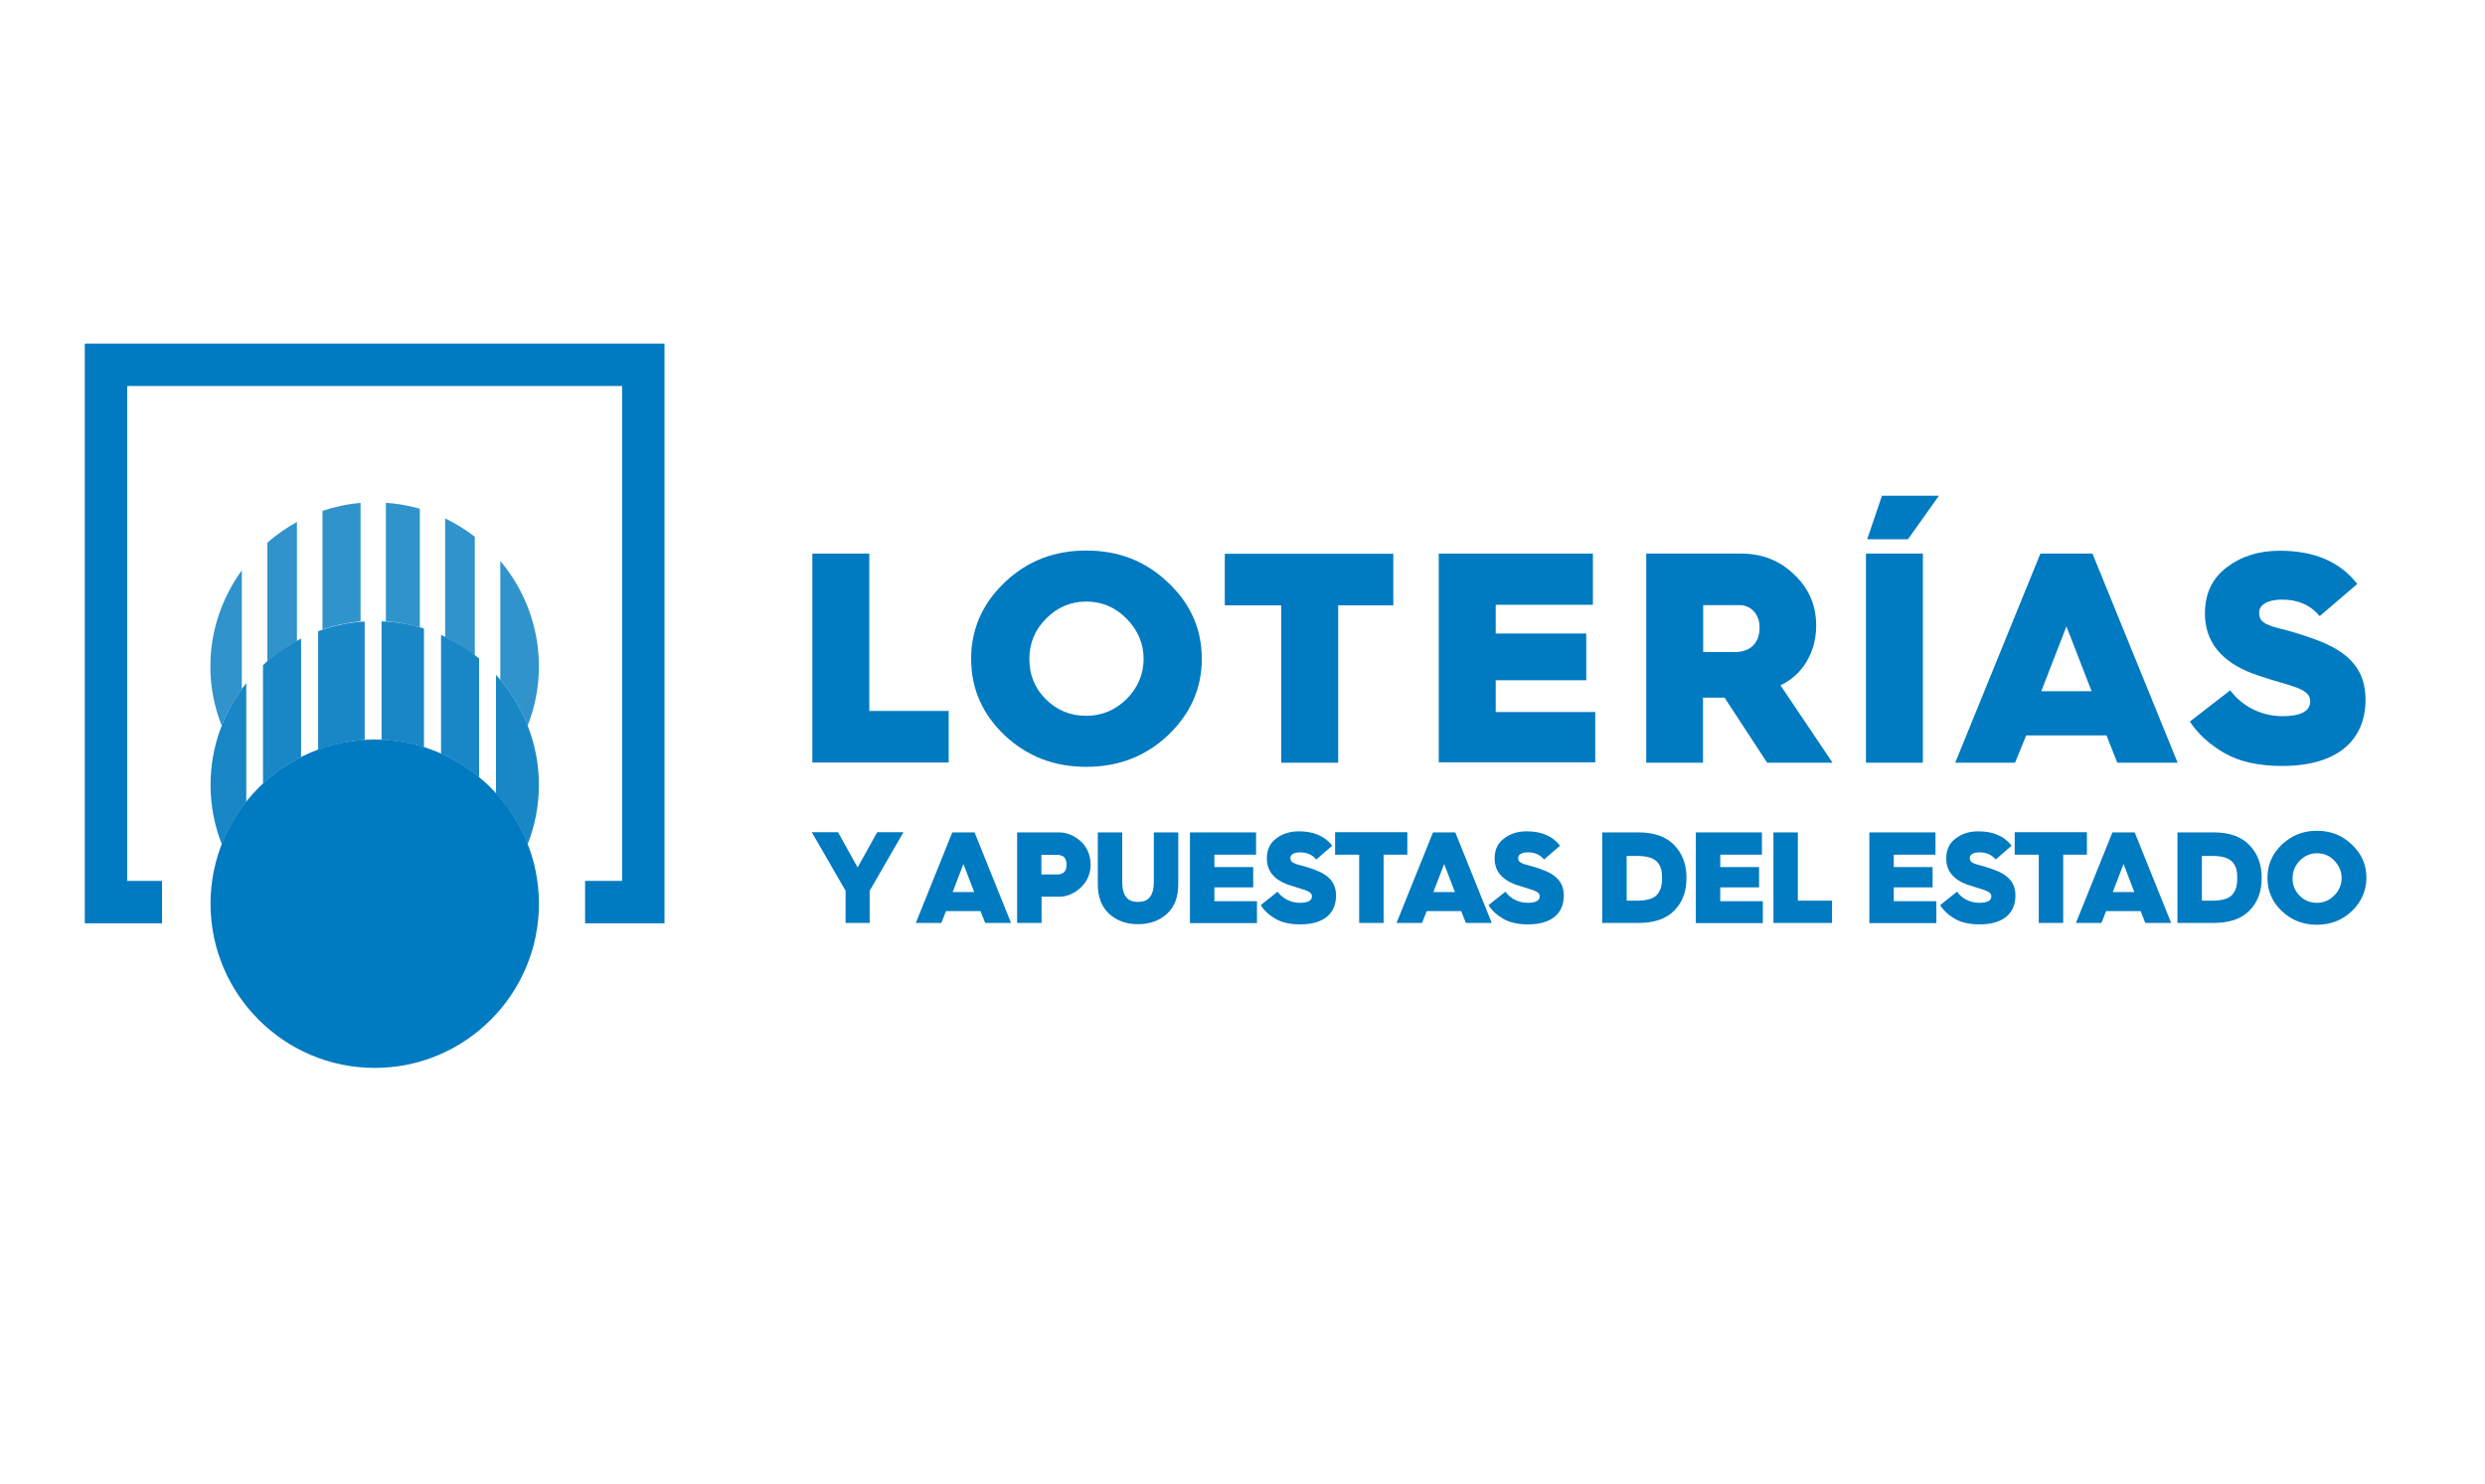 <?xml version="1.0" encoding="utf-8"?>
<!-- Generator: Adobe Illustrator 15.1.0, SVG Export Plug-In . SVG Version: 6.00 Build 0)  -->
<!DOCTYPE svg PUBLIC "-//W3C//DTD SVG 1.1//EN" "http://www.w3.org/Graphics/SVG/1.1/DTD/svg11.dtd">
<svg version="1.1" id="CORPORATIVO" xmlns="http://www.w3.org/2000/svg" xmlns:xlink="http://www.w3.org/1999/xlink" x="0px"
	 y="0px" width="670px" height="400px" viewBox="0 0 670 400" enable-background="new 0 0 670 400"
	 xml:space="preserve">
<g id="NEGRO" display="none">
	<g display="inline">
		<g>
			<path fill="#777776" d="M-129.031,77.338c-6.2-1.792-12.69-2.905-19.374-3.342v67.712
				c6.684,0.437,13.125,1.647,19.374,3.439V77.338z"/>
			<path fill="#777776" d="M-162.935,74.045c-7.556,0.63-14.821,2.228-21.795,4.553v67.761
				c6.926-2.374,14.24-3.924,21.795-4.553V74.045z"/>
			<path fill="#777776" d="M-199.261,84.846c-6.103,3.294-11.77,7.313-16.952,11.818v67.809
				c5.183-4.504,10.85-8.476,16.952-11.77V84.846z"/>
			<path fill="#777776" d="M-230.695,112.502c-11.237,15.451-17.921,34.438-17.921,54.974
				c0,11.964,2.325,23.346,6.442,33.904c2.906-7.507,6.829-14.53,11.527-20.972
				v-67.906H-230.695z"/>
			<path fill="#777776" d="M-97.548,93.274c-5.231-4.068-10.898-7.556-16.952-10.413v67.712
				c6.054,2.905,11.721,6.441,16.952,10.51V93.274z"/>
			<path fill="#777776" d="M-83.066,107.126v67.954c6.539,7.798,11.915,16.661,15.645,26.3
				c4.117-10.51,6.442-21.94,6.442-33.904
				C-60.979,144.518-69.311,123.448-83.066,107.126z"/>
		</g>
		<g>
			<path fill="#3F3F3D" d="M-196.839,151.444c-7.992,4.021-15.306,9.154-21.796,15.16v67.761
				c6.49-6.055,13.804-11.188,21.796-15.209V151.444z"/>
			<path fill="#3F3F3D" d="M-126.609,145.778c-7.701-2.422-15.838-3.778-24.217-4.117v67.712
				c8.379,0.339,16.516,1.743,24.217,4.214V145.778z"/>
			<path fill="#3F3F3D" d="M-160.513,141.708c-9.3,0.581-18.26,2.471-26.639,5.57v67.761
				c8.379-3.101,17.339-5.037,26.639-5.619V141.708z"/>
			<path fill="#3F3F3D" d="M-85.488,172.271v67.761c7.701,8.476,13.853,18.309,18.066,29.158
				c4.117-10.511,6.442-21.941,6.442-33.905
				C-60.979,211.019-70.279,188.933-85.488,172.271z"/>
			<path fill="#3F3F3D" d="M-95.126,162.874c-6.587-5.425-13.901-9.929-21.796-13.416v67.809
				c7.895,3.487,15.208,8.04,21.796,13.465V162.874z"/>
			<path fill="#3F3F3D" d="M-228.273,177.066c-12.69,16.032-20.343,36.229-20.343,58.171
				c0,11.963,2.325,23.346,6.442,33.904c3.438-8.815,8.137-17.001,13.901-24.266
				V177.066z"/>
		</g>
		<path fill="#1D1D1B" d="M-154.798,209.178c-51.729,0-93.818,42.091-93.818,93.867
			c0,51.729,42.09,93.818,93.818,93.818s93.867-42.09,93.867-93.818
			C-60.979,251.317-103.069,209.178-154.798,209.178z"/>
		<polygon fill="#1D1D1B" points="10.752,314.137 -34.631,314.137 -34.631,289.919 
			-13.417,289.919 -13.417,7.205 -296.18,7.205 -296.18,289.919 -276.321,289.919 
			-276.321,314.137 -320.397,314.137 -320.397,-17.012 10.752,-17.012 		"/>
	</g>
	<g display="inline">
		<g>
			<path fill="#1D1D1B" d="M113.628,314.185v-18.308L94.351,262.505h14.966l11.237,20.101
				l11.237-20.101h14.966l-19.277,33.372v18.308H113.628z"/>
			<g>
				<path fill="#1D1D1B" d="M153.732,314.185l20.827-51.68h12.738L208.125,314.185h-14.725
					l-2.615-6.732h-19.616l-2.712,6.732H153.732L153.732,314.185z M174.753,296.506
					h12.303l-6.151-16.031L174.753,296.506z"/>
				<path fill="#1D1D1B" d="M211.563,314.185v-51.728h23.976c3.875,0,8.137,1.55,11.721,4.504
					c3.584,2.906,6.248,7.943,6.248,13.853c0,5.279-1.889,9.639-5.619,13.126
					s-7.846,5.182-12.302,5.182h-10.026v14.967h-13.998V314.185z M225.513,286.432
					h9.445c0.678,0,1.308-0.146,2.567-0.727c1.404-0.581,2.276-2.373,2.276-4.844
					c0-2.615-0.872-4.358-2.276-4.988c-1.405-0.581-1.986-0.678-2.616-0.678
					h-9.396V286.432z"/>
				<path fill="#1D1D1B" d="M257.577,262.457h13.949v27.946c0,8.524,3.245,11.721,9.009,11.721
					c5.812,0,9.009-3.196,9.009-11.721v-27.946h13.949v29.448
					c0,7.507-2.18,13.223-6.539,17.146c-4.311,3.923-9.833,5.86-16.419,5.86
					c-6.587,0-12.109-1.938-16.419-5.86c-4.311-3.923-6.539-9.639-6.539-17.146
					V262.457L257.577,262.457z"/>
				<path fill="#1D1D1B" d="M310.08,314.185v-51.728h37.683v12.689h-23.733v7.12h22.135
					v11.576h-22.135v7.846H348.344v12.448h-38.264V314.185z"/>
				<path fill="#1D1D1B" d="M360.113,296.313c2.713,3.777,7.41,6.394,12.738,6.394
					c4.553,0,6.83-1.26,6.83-3.729c0-1.404-0.872-2.373-2.857-3.197
					c-0.969-0.387-1.986-0.727-3.004-1.017c-1.985-0.581-5.666-1.695-8.04-2.615
					c-7.847-2.955-11.817-7.943-11.817-14.918c0-4.893,1.743-8.67,5.327-11.431
					s7.896-4.068,12.98-4.068c8.428,0,14.724,2.761,18.89,8.233l-9.154,7.943
					c-2.276-2.761-5.328-4.068-9.251-4.068c-3.584,0-5.569,1.356-5.569,3.196
					c0,1.502,0.532,2.276,2.033,2.955c0.824,0.388,1.695,0.678,2.567,0.871
					c1.743,0.388,5.764,1.551,9.009,2.762c8.815,3.196,12.399,7.846,12.399,14.917
					c0,10.026-6.829,16.371-20.392,16.371c-5.715,0-10.413-1.017-14.143-3.196
					c-3.681-2.131-6.441-4.747-8.428-7.798L360.113,296.313z"/>
				<path fill="#1D1D1B" d="M406.708,314.185v-38.941h-13.756V262.505h41.17v12.738h-13.465
					v38.941H406.708z"/>
				<path fill="#1D1D1B" d="M427.922,314.185l20.827-51.68h12.738l20.827,51.68h-14.724
					l-2.616-6.732H445.359l-2.713,6.732H427.922L427.922,314.185z M448.943,296.506
					h12.302l-6.15-16.031L448.943,296.506z"/>
				<path fill="#1D1D1B" d="M490.112,296.313c2.713,3.777,7.411,6.394,12.739,6.394
					c4.553,0,6.829-1.26,6.829-3.729c0-1.404-0.872-2.373-2.857-3.197
					c-0.969-0.387-1.986-0.727-3.003-1.017c-1.986-0.581-5.667-1.695-8.041-2.615
					c-7.846-2.955-11.817-7.943-11.817-14.918c0-4.893,1.743-8.67,5.327-11.431
					s7.896-4.068,12.98-4.068c8.428,0,14.725,2.761,18.89,8.233l-9.154,7.943
					c-2.276-2.761-5.327-4.068-9.251-4.068c-3.584,0-5.569,1.356-5.569,3.196
					c0,1.502,0.532,2.276,2.034,2.955c0.823,0.388,1.695,0.678,2.566,0.871
					c1.744,0.388,5.764,1.551,9.01,2.762c8.814,3.196,12.398,7.846,12.398,14.917
					c0,10.026-6.829,16.371-20.391,16.371c-5.716,0-10.414-1.017-14.143-3.196
					c-3.682-2.131-6.442-4.747-8.428-7.798L490.112,296.313z"/>
			</g>
			<g>
				<path fill="#1D1D1B" d="M545.28,314.185v-51.728h20.729
					c8.864,0,15.597,2.373,20.295,7.217c4.746,4.843,7.12,11.043,7.12,18.744
					c0,7.846-2.325,14.094-7.023,18.744c-4.602,4.649-11.431,6.975-20.294,6.975
					h-20.827V314.185z M559.181,301.399h6.006c5.861,0,9.881-1.356,11.722-3.924
					c1.985-2.615,2.47-5.183,2.47-9.057c0-3.778-0.532-6.394-2.47-8.815
					c-1.986-2.471-5.86-3.778-11.818-3.778h-5.957v25.574H559.181z"/>
				<path fill="#1D1D1B" d="M598.655,314.185v-51.728h37.683v12.689h-23.733v7.12h22.135
					v11.576h-22.135v7.846h24.314v12.448h-38.264V314.185z"/>
				<path fill="#1D1D1B" d="M642.925,314.185v-51.728h13.901v38.941h19.422v12.738h-33.323
					V314.185z"/>
			</g>
			<g>
				<path fill="#1D1D1B" d="M697.705,314.185v-51.728h37.682v12.689h-23.732v7.12h22.135
					v11.576h-22.135v7.846H735.969v12.448h-38.264V314.185z"/>
				<path fill="#1D1D1B" d="M747.738,296.313c2.712,3.777,7.41,6.394,12.738,6.394
					c4.553,0,6.829-1.26,6.829-3.729c0-1.404-0.872-2.373-2.857-3.197
					c-0.969-0.387-1.986-0.727-3.003-1.017c-1.986-0.581-5.667-1.695-8.04-2.615
					c-7.847-2.955-11.818-7.943-11.818-14.918c0-4.893,1.743-8.67,5.328-11.431
					c3.584-2.761,7.895-4.068,12.98-4.068c8.428,0,14.724,2.761,18.89,8.233
					l-9.154,7.943c-2.276-2.761-5.328-4.068-9.251-4.068
					c-3.585,0-5.57,1.356-5.57,3.196c0,1.502,0.533,2.276,2.034,2.955
					c0.823,0.388,1.695,0.678,2.567,0.871c1.743,0.388,5.764,1.551,9.009,2.762
					c8.815,3.196,12.399,7.846,12.399,14.917c0,10.026-6.829,16.371-20.392,16.371
					c-5.715,0-10.413-1.017-14.143-3.196c-3.682-2.131-6.442-4.747-8.428-7.798
					L747.738,296.313z"/>
				<path fill="#1D1D1B" d="M794.284,314.185v-38.941h-13.756V262.505h41.17v12.738h-13.465
					v38.941H794.284z"/>
				<path fill="#1D1D1B" d="M815.498,314.185l20.827-51.68h12.738l20.827,51.68h-14.724
					l-2.616-6.732h-19.615l-2.713,6.732H815.498L815.498,314.185z M836.567,296.506
					h12.303l-6.151-16.031L836.567,296.506z"/>
				<path fill="#1D1D1B" d="M873.378,314.185v-51.728h20.73
					c8.863,0,15.596,2.373,20.294,7.217c4.747,4.843,7.12,11.043,7.12,18.744
					c0,7.846-2.325,14.094-7.023,18.744c-4.601,4.649-11.431,6.975-20.294,6.975
					h-20.827V314.185z M887.327,301.399h6.006c5.861,0,9.881-1.356,11.722-3.924
					c1.985-2.615,2.47-5.183,2.47-9.057c0-3.778-0.532-6.394-2.47-8.815
					c-1.986-2.471-5.86-3.778-11.818-3.778h-5.957v25.574H887.327z"/>
				<path fill="#1D1D1B" d="M972.863,307.405c-5.473,5.182-12.108,7.798-19.955,7.798
					s-14.434-2.616-19.955-7.798c-5.473-5.28-8.186-11.576-8.186-18.89
					c0-7.362,2.713-13.659,8.186-18.938s12.108-7.846,19.955-7.846
					s14.434,2.615,19.955,7.846c5.474,5.183,8.282,11.479,8.282,18.938
					C981.146,295.828,978.385,302.173,972.863,307.405z M943.027,298.54
					c2.713,2.761,6.006,4.068,9.881,4.068c3.826,0,7.12-1.404,9.832-4.165
					c2.761-2.809,4.166-6.151,4.166-9.929c0-3.778-1.405-7.12-4.166-9.93
					c-2.712-2.809-6.006-4.214-9.832-4.214s-7.12,1.405-9.832,4.214
					c-2.713,2.761-4.117,6.104-4.117,9.93
					C939.008,292.438,940.315,295.78,943.027,298.54z"/>
			</g>
		</g>
		<g>
			<path fill="#1D1D1B" d="M94.69,222.692V103.445h32.5v89.799h45.335v29.399H94.69
				V222.692z"/>
			<path fill="#1D1D1B" d="M297.536,207.144c-12.835,11.964-28.238,17.97-46.546,17.97
				c-18.309,0-33.711-6.006-46.546-17.97c-12.835-12.157-19.18-26.688-19.18-43.64
				s6.345-31.482,19.18-43.64c12.835-12.157,28.237-18.114,46.546-18.114
				c18.308,0,33.71,6.006,46.546,18.114c12.835,11.963,19.326,26.494,19.326,43.64
				C316.861,180.456,310.371,194.987,297.536,207.144z M227.886,186.608
				c6.345,6.345,14.046,9.396,23.104,9.396c8.912,0,16.613-3.245,22.91-9.59
				c6.49-6.49,9.735-14.191,9.735-22.91c0-8.718-3.245-16.419-9.735-22.909
				c-6.345-6.49-14.046-9.735-22.91-9.735c-8.912,0-16.613,3.245-22.91,9.735
				c-6.345,6.345-9.59,14.046-9.59,22.909
				C218.49,172.562,221.541,180.263,227.886,186.608z"/>
			<path fill="#1D1D1B" d="M362.148,222.692v-89.798h-32.162v-29.449h96.143v29.4h-31.482
				v89.798h-32.499V222.692z"/>
			<path fill="#1D1D1B" d="M451.994,222.692V103.445h87.91v29.255h-55.41v16.42h51.681v26.688
				h-51.681v18.114h56.814v28.722h-89.314V222.692z"/>
			<path fill="#1D1D1B" d="M570.369,222.692V103.445h54.247
				c11.818,0,21.893,3.924,30.272,11.964c8.379,8.04,12.496,17.63,12.496,29.061
				c0,15.209-8.04,28.383-20.343,34.05l29.787,44.124h-37.295l-24.314-37.101h-0.339
				h-11.963v37.101h-32.549V222.692z M602.869,159.581h18.115
				c8.718,0,14.046-5.135,14.046-14.046c0-7.508-4.94-12.642-11.286-12.642h-20.875
				V159.581z"/>
			<path fill="#1D1D1B" d="M695.719,222.692V103.445h32.5v119.247H695.719z M696.397,95.259
				l8.379-24.798h32.5l-17.631,24.798H696.397z"/>
			<path fill="#1D1D1B" d="M746.673,222.692l48.58-119.247h29.787l48.58,119.247h-34.389
				l-6.151-15.548h-45.868l-6.345,15.548H746.673z M795.737,182.006h28.722
				l-14.386-36.955L795.737,182.006z"/>
			<path fill="#1D1D1B" d="M903.505,181.474c6.345,8.718,17.291,14.724,29.787,14.724
				c10.607,0,15.887-2.906,15.887-8.572c0-3.245-2.034-5.474-6.685-7.362
				c-2.228-0.872-4.601-1.695-7.022-2.373c-4.602-1.356-13.175-3.924-18.841-6.007
				c-18.309-6.829-27.56-18.308-27.56-34.389c0-11.285,4.116-20.003,12.496-26.349
				c8.379-6.345,18.453-9.396,30.271-9.396c19.665,0,34.389,6.345,44.124,18.986
				l-21.408,18.308c-5.279-6.345-12.496-9.396-21.553-9.396
				c-8.38,0-12.981,3.1-12.981,7.361c0,3.439,1.211,5.279,4.796,6.83
				c1.889,0.871,3.923,1.55,6.006,2.034c4.117,0.871,13.513,3.584,21.021,6.345
				c20.536,7.362,28.916,18.114,28.916,34.389c0,23.104-15.887,37.828-47.563,37.828
				c-13.368,0-24.314-2.374-33.032-7.362c-8.573-4.94-15.063-10.946-19.665-17.97
				L903.505,181.474z"/>
		</g>
	</g>
</g>
<g id="BLANCO">
	<g>
		<g opacity="0.81">
			<path fill="#007AC0" d="M113.192,137.156c-2.955-0.823-6.006-1.356-9.154-1.599v31.968
				c3.148,0.193,6.2,0.774,9.154,1.598V137.156z"/>
			<path fill="#007AC0" d="M97.209,135.606c-3.584,0.291-7.023,1.065-10.269,2.131v31.968
				c3.294-1.114,6.733-1.841,10.269-2.18V135.606z"/>
			<path fill="#007AC0" d="M80.063,140.74c-2.858,1.55-5.521,3.439-7.992,5.57v32.016
				c2.421-2.131,5.134-3.972,7.992-5.57V140.74z"/>
			<path fill="#007AC0" d="M65.193,153.769c-5.279,7.313-8.476,16.226-8.476,25.913
				c0,5.667,1.114,11.043,3.051,15.983c1.405-3.536,3.245-6.878,5.425-9.881
				V153.769z"/>
			<path fill="#007AC0" d="M128.014,144.711c-2.47-1.889-5.134-3.535-7.992-4.94v31.968
				c2.858,1.355,5.522,3.051,7.992,4.94V144.711z"/>
			<path fill="#007AC0" d="M134.891,151.25v32.063c3.1,3.682,5.619,7.847,7.362,12.399
				c1.938-4.988,3.051-10.364,3.051-15.983
				C145.305,168.88,141.381,158.951,134.891,151.25z"/>
		</g>
		<g opacity="0.9">
			<path fill="#007AC0" d="M81.177,172.174c-3.778,1.889-7.217,4.311-10.268,7.168v31.968
				c3.051-2.858,6.539-5.279,10.268-7.169V172.174z"/>
			<path fill="#007AC0" d="M114.306,169.462c-3.632-1.163-7.459-1.792-11.431-1.938v31.967
				c3.972,0.146,7.798,0.823,11.431,1.985V169.462z"/>
			<path fill="#007AC0" d="M98.323,167.573c-4.408,0.242-8.621,1.163-12.544,2.616v31.967
				c3.972-1.453,8.186-2.373,12.544-2.664V167.573z"/>
			<path fill="#007AC0" d="M133.729,181.958v31.967c3.632,3.972,6.539,8.67,8.524,13.756
				c1.938-4.989,3.051-10.365,3.051-15.984
				C145.305,200.267,140.897,189.853,133.729,181.958z"/>
			<path fill="#007AC0" d="M129.176,177.55c-3.1-2.566-6.539-4.698-10.268-6.345v32.016
				c3.729,1.646,7.168,3.778,10.268,6.345V177.55z"/>
			<path fill="#007AC0" d="M66.356,184.235c-6.006,7.556-9.59,17.098-9.59,27.462
				c0,5.667,1.114,11.044,3.051,15.984c1.599-4.166,3.827-7.992,6.587-11.479
				v-31.967H66.356z"/>
		</g>
		<path fill="#007AC0" d="M101.035,199.395c-24.411,0-44.27,19.858-44.27,44.27
			s19.858,44.27,44.27,44.27s44.27-19.858,44.27-44.27
			C145.305,219.301,125.446,199.395,101.035,199.395z"/>
		<polygon fill="#007AC0" points="179.161,248.944 157.752,248.944 157.752,237.513 
			167.73,237.513 167.73,104.074 34.292,104.074 34.292,237.513 43.688,237.513 
			43.688,248.944 22.861,248.944 22.861,92.644 179.161,92.644 		"/>
	</g>
	<g>
		<g>
			<path fill="#007AC0" d="M227.983,248.847v-8.67l-9.105-15.79h7.071l5.279,9.493
				l5.28-9.493h7.071l-9.106,15.79v8.67H227.983z"/>
			<g>
				<path fill="#007AC0" d="M246.921,248.847l9.833-24.411h6.006l9.833,24.411h-6.975
					l-1.259-3.197h-9.3l-1.259,3.197H246.921z M256.85,240.516h5.812l-2.906-7.556
					L256.85,240.516z"/>
				<path fill="#007AC0" d="M274.238,248.847V224.436h11.334c1.84,0,3.826,0.727,5.521,2.131
					c1.695,1.356,2.955,3.729,2.955,6.539c0,2.47-0.92,4.553-2.664,6.199
					s-3.729,2.47-5.812,2.47h-4.747v7.072H274.238z M280.826,235.769h4.456
					c0.291,0,0.629-0.048,1.21-0.339c0.678-0.29,1.066-1.114,1.066-2.276
					c0-1.211-0.436-2.083-1.066-2.325c-0.678-0.29-0.92-0.339-1.259-0.339h-4.456
					v5.279H280.826z"/>
				<path fill="#007AC0" d="M295.986,224.436h6.587v13.223c0,4.02,1.501,5.521,4.262,5.521
					s4.262-1.502,4.262-5.521V224.436h6.587v13.9c0,3.536-1.017,6.248-3.1,8.089
					c-2.034,1.84-4.649,2.761-7.75,2.761c-3.1,0-5.715-0.921-7.75-2.761
					c-2.034-1.841-3.1-4.553-3.1-8.089V224.436L295.986,224.436z"/>
				<path fill="#007AC0" d="M320.833,248.847V224.436H338.656v6.006h-11.236v3.342h10.462v5.473
					h-10.462v3.729h11.479v5.909h-18.065V248.847z"/>
				<path fill="#007AC0" d="M344.469,240.419c1.26,1.792,3.488,3.003,6.006,3.003
					c2.131,0,3.246-0.581,3.246-1.744c0-0.678-0.437-1.113-1.357-1.501
					c-0.436-0.194-0.92-0.339-1.404-0.484c-0.92-0.291-2.664-0.823-3.826-1.211
					c-3.729-1.405-5.57-3.729-5.57-7.023c0-2.324,0.824-4.117,2.52-5.376
					c1.695-1.308,3.729-1.938,6.15-1.938c3.973,0,6.975,1.308,8.961,3.875l-4.311,3.729
					c-1.066-1.308-2.52-1.938-4.359-1.938c-1.695,0-2.615,0.63-2.615,1.501
					c0,0.679,0.242,1.066,0.969,1.405c0.387,0.193,0.774,0.339,1.211,0.436
					c0.822,0.194,2.712,0.727,4.262,1.308c4.166,1.502,5.861,3.729,5.861,7.023
					c0,4.746-3.197,7.749-9.639,7.749c-2.713,0-4.941-0.484-6.685-1.501
					c-1.743-1.018-3.052-2.229-3.972-3.681L344.469,240.419z"/>
				<path fill="#007AC0" d="M366.459,248.847v-18.405H359.969v-6.055h19.471v6.055h-6.395v18.405
					H366.459z"/>
				<path fill="#007AC0" d="M376.533,248.847l9.832-24.411h6.006l9.832,24.411h-6.975
					l-1.259-3.197h-9.3l-1.26,3.197H376.533z M386.462,240.516h5.812l-2.906-7.556
					L386.462,240.516z"/>
				<path fill="#007AC0" d="M405.885,240.419c1.259,1.792,3.486,3.003,6.006,3.003
					c2.131,0,3.245-0.581,3.245-1.744c0-0.678-0.437-1.113-1.356-1.501
					c-0.436-0.194-0.92-0.339-1.404-0.484c-0.92-0.291-2.664-0.823-3.826-1.211
					c-3.73-1.405-5.57-3.729-5.57-7.023c0-2.324,0.823-4.117,2.519-5.376
					c1.695-1.308,3.729-1.938,6.151-1.938c3.971,0,6.975,1.308,8.96,3.875l-4.311,3.729
					c-1.065-1.308-2.519-1.938-4.358-1.938c-1.695,0-2.616,0.63-2.616,1.501
					c0,0.679,0.242,1.066,0.969,1.405c0.388,0.193,0.774,0.339,1.211,0.436
					c0.823,0.194,2.712,0.727,4.263,1.308c4.165,1.502,5.86,3.729,5.86,7.023
					c0,4.746-3.245,7.749-9.639,7.749c-2.712,0-4.94-0.484-6.685-1.501
					c-1.743-1.018-3.051-2.229-3.971-3.681L405.885,240.419z"/>
			</g>
			<g>
				<path fill="#007AC0" d="M431.991,248.847V224.436h9.783c4.214,0,7.362,1.113,9.591,3.39
					c2.228,2.276,3.342,5.231,3.342,8.864c0,3.729-1.114,6.636-3.342,8.863
					c-2.18,2.229-5.425,3.294-9.591,3.294H431.991z M438.578,242.841h2.857
					c2.761,0,4.698-0.63,5.521-1.841c0.921-1.211,1.163-2.471,1.163-4.263
					s-0.242-3.003-1.163-4.165c-0.92-1.162-2.761-1.792-5.569-1.792h-2.81
					V242.841L438.578,242.841z"/>
				<path fill="#007AC0" d="M457.226,248.847V224.436h17.824v6.006H463.812v3.342h10.462v5.473
					H463.812v3.729h11.479v5.909h-18.066V248.847z"/>
				<path fill="#007AC0" d="M478.149,248.847V224.436h6.587v18.405h9.203v6.006H478.149z"/>
			</g>
			<g>
				<path fill="#007AC0" d="M504.014,248.847V224.436h17.824v6.006h-11.237v3.342H521.062v5.473
					h-10.462v3.729h11.479v5.909h-18.066V248.847z"/>
				<path fill="#007AC0" d="M527.649,240.419c1.26,1.792,3.487,3.003,6.006,3.003
					c2.132,0,3.245-0.581,3.245-1.744c0-0.678-0.436-1.113-1.355-1.501
					c-0.437-0.194-0.921-0.339-1.405-0.484c-0.92-0.291-2.663-0.823-3.826-1.211
					c-3.729-1.405-5.569-3.729-5.569-7.023c0-2.324,0.823-4.117,2.519-5.376
					c1.694-1.308,3.729-1.938,6.15-1.938c3.972,0,6.975,1.308,8.961,3.875l-4.311,3.729
					c-1.065-1.308-2.519-1.938-4.359-1.938c-1.695,0-2.615,0.63-2.615,1.501
					c0,0.679,0.242,1.066,0.969,1.405c0.387,0.193,0.774,0.339,1.211,0.436
					c0.823,0.194,2.712,0.727,4.262,1.308c4.166,1.502,5.86,3.729,5.86,7.023
					c0,4.746-3.245,7.749-9.638,7.749c-2.713,0-4.94-0.484-6.685-1.501
					c-1.743-1.018-3.051-2.229-3.972-3.681L527.649,240.419z"/>
				<path fill="#007AC0" d="M549.688,248.847v-18.405h-6.49v-6.055h19.471v6.055h-6.394v18.405
					H549.688z"/>
				<path fill="#007AC0" d="M559.714,248.847l9.832-24.411h6.006l9.832,24.411h-6.975
					l-1.259-3.197h-9.3l-1.259,3.197H559.714z M569.643,240.516h5.812l-2.906-7.556
					L569.643,240.516z"/>
				<path fill="#007AC0" d="M587.079,248.847V224.436h9.784c4.214,0,7.362,1.113,9.59,3.39
					c2.229,2.276,3.342,5.231,3.342,8.864c0,3.729-1.113,6.636-3.342,8.863
					c-2.18,2.229-5.425,3.294-9.59,3.294H587.079z M593.667,242.841h2.857
					c2.761,0,4.698-0.63,5.521-1.841c0.92-1.211,1.162-2.471,1.162-4.263
					s-0.242-3.003-1.162-4.165s-2.761-1.792-5.57-1.792h-2.809V242.841
					L593.667,242.841z"/>
				<path fill="#007AC0" d="M634.109,245.65c-2.615,2.471-5.715,3.682-9.444,3.682
					s-6.829-1.211-9.445-3.682c-2.615-2.47-3.874-5.473-3.874-8.96
					s1.259-6.442,3.874-8.961c2.616-2.47,5.716-3.729,9.445-3.729
					s6.829,1.211,9.444,3.729c2.616,2.471,3.924,5.425,3.924,8.961
					C637.984,240.177,636.677,243.18,634.109,245.65z M620.016,241.485
					c1.259,1.308,2.857,1.938,4.697,1.938c1.793,0,3.343-0.679,4.65-1.986
					s1.985-2.906,1.985-4.698s-0.678-3.342-1.985-4.698
					c-1.26-1.355-2.857-1.985-4.65-1.985c-1.792,0-3.342,0.678-4.649,1.985
					c-1.259,1.309-1.938,2.858-1.938,4.698
					C618.078,238.578,618.707,240.177,620.016,241.485z"/>
			</g>
		</g>
		<g>
			<path fill="#007AC0" d="M219.022,205.643v-56.378h15.354v42.429h21.408v13.9h-36.762
				V205.643z"/>
			<path fill="#007AC0" d="M314.875,198.281c-6.055,5.667-13.32,8.477-21.99,8.477
				s-15.935-2.81-21.989-8.477c-6.055-5.764-9.058-12.593-9.058-20.633
				c0-7.992,3.003-14.87,9.058-20.634c6.054-5.764,13.319-8.573,21.989-8.573
				s15.935,2.81,21.99,8.573c6.054,5.667,9.154,12.545,9.154,20.634
				C324.029,185.639,320.93,192.517,314.875,198.281z M281.988,188.545
				c3.003,3.003,6.636,4.456,10.898,4.456c4.214,0,7.847-1.55,10.85-4.505
				c3.051-3.051,4.601-6.732,4.601-10.849c0-4.117-1.55-7.75-4.601-10.85
				c-3.003-3.052-6.636-4.602-10.85-4.602s-7.846,1.55-10.849,4.602
				c-3.003,3.003-4.504,6.636-4.504,10.85
				C277.532,181.958,278.985,185.591,281.988,188.545z"/>
			<path fill="#007AC0" d="M345.438,205.643v-42.429h-15.208v-13.901h45.432v13.901h-14.87
				v42.429H345.438z"/>
			<path fill="#007AC0" d="M387.915,205.643v-56.378h41.558v13.804h-26.203v7.749h24.41v12.594
				h-24.41v8.572h26.832v13.562h-42.187V205.643z"/>
			<path fill="#007AC0" d="M443.857,205.643v-56.378h25.622c5.57,0,10.365,1.84,14.288,5.666
				c3.972,3.778,5.909,8.331,5.909,13.756c0,7.217-3.778,13.417-9.639,16.08
				l14.046,20.876h-17.63l-11.479-17.533h-0.145h-5.667v17.533H443.857
				L443.857,205.643z M459.211,175.807h8.573c4.117,0,6.636-2.422,6.636-6.636
				c0-3.536-2.325-6.006-5.328-6.006h-9.881V175.807z"/>
			<path fill="#007AC0" d="M503.094,205.643v-56.378h15.354v56.378H503.094z M503.433,145.39
				l3.972-11.722h15.354l-8.331,11.722H503.433z"/>
			<path fill="#007AC0" d="M527.165,205.643l22.959-56.378h14.046l22.958,56.378h-16.274
				l-2.906-7.362H546.297l-3.003,7.362H527.165z M550.366,186.365h13.562l-6.781-17.485
				L550.366,186.365z"/>
			<path fill="#007AC0" d="M601.319,186.123c3.003,4.117,8.186,6.975,14.046,6.975
				c4.989,0,7.508-1.356,7.508-4.02c0-1.551-0.969-2.567-3.148-3.487
				c-1.065-0.388-2.18-0.824-3.294-1.114c-2.179-0.63-6.248-1.841-8.912-2.81
				c-8.669-3.245-13.028-8.67-13.028-16.274c0-5.327,1.938-9.444,5.909-12.447
				s8.718-4.456,14.288-4.456c9.299,0,16.274,3.003,20.875,8.96l-10.123,8.67
				c-2.519-3.003-5.908-4.456-10.171-4.456c-3.972,0-6.151,1.453-6.151,3.487
				c0,1.599,0.581,2.52,2.276,3.245c0.872,0.388,1.841,0.727,2.81,0.969
				c1.938,0.388,6.394,1.695,9.929,3.003c9.688,3.487,13.659,8.573,13.659,16.274
				c0,10.898-7.508,17.873-22.474,17.873c-6.297,0-11.479-1.114-15.597-3.487
				c-4.02-2.325-7.119-5.183-9.299-8.477L601.319,186.123z"/>
		</g>
	</g>
</g>
<g id="AZUL" display="none">
	<g display="inline">
		<g>
			<path fill="#66AFD9" d="M-128.595,77.726c-6.2-1.792-12.69-2.906-19.374-3.342v67.664
				c6.684,0.436,13.126,1.646,19.374,3.438V77.726z"/>
			<path fill="#66AFD9" d="M-162.499,74.433c-7.556,0.629-14.821,2.228-21.796,4.553v67.76
				c6.926-2.373,14.24-3.923,21.796-4.553V74.433z"/>
			<path fill="#66AFD9" d="M-198.777,85.234c-6.103,3.293-11.77,7.313-16.952,11.818v67.809
				c5.183-4.505,10.849-8.477,16.952-11.77V85.234z"/>
			<path fill="#66AFD9" d="M-230.26,112.89c-11.237,15.45-17.921,34.438-17.921,54.974
				c0,11.963,2.325,23.346,6.442,33.904c2.906-7.508,6.83-14.53,11.528-20.973
				v-67.905H-230.26z"/>
			<path fill="#66AFD9" d="M-97.112,93.661c-5.231-4.068-10.898-7.556-16.952-10.414v67.712
				c6.054,2.906,11.721,6.442,16.952,10.511V93.661z"/>
			<path fill="#66AFD9" d="M-82.582,107.514v67.954c6.539,7.798,11.915,16.661,15.645,26.3
				c4.117-10.511,6.442-21.941,6.442-33.904
				C-60.495,144.906-68.826,123.836-82.582,107.514z"/>
		</g>
		<g>
			<path fill="#268ECA" d="M-196.355,151.831c-7.992,4.021-15.306,9.154-21.796,15.16v67.761
				c6.49-6.055,13.804-11.188,21.796-15.209V151.831z"/>
			<path fill="#268ECA" d="M-126.173,146.164c-7.701-2.422-15.838-3.777-24.217-4.116v67.712
				c8.379,0.339,16.516,1.743,24.217,4.214V146.164z"/>
			<path fill="#268ECA" d="M-160.077,142.096c-9.3,0.581-18.26,2.471-26.64,5.57v67.76
				c8.379-3.1,17.34-5.037,26.64-5.618V142.096z"/>
			<path fill="#268ECA" d="M-85.003,172.61v67.761c7.701,8.477,13.853,18.309,18.066,29.158
				c4.117-10.511,6.442-21.941,6.442-33.904
				C-60.495,211.406-69.843,189.321-85.003,172.61z"/>
			<path fill="#268ECA" d="M-94.69,163.262c-6.587-5.425-13.9-9.929-21.795-13.416v67.809
				c7.895,3.487,15.208,8.04,21.795,13.465V163.262z"/>
			<path fill="#268ECA" d="M-227.838,177.453c-12.69,16.032-20.343,36.229-20.343,58.171
				c0,11.963,2.325,23.345,6.442,33.904c3.439-8.815,8.137-17.001,13.901-24.267
				V177.453z"/>
		</g>
		<path fill="#007AC0" d="M-154.362,209.566c-51.729,0-93.819,42.09-93.819,93.867
			c0,51.729,42.09,93.818,93.819,93.818c51.728,0,93.867-42.09,93.867-93.818
			S-102.634,209.566-154.362,209.566z"/>
		<polygon fill="#007AC0" points="11.237,314.524 -34.195,314.524 -34.195,290.307 
			-12.98,290.307 -12.98,7.592 -295.695,7.592 -295.695,290.307 -275.837,290.307 
			-275.837,314.524 -319.913,314.524 -319.913,-16.625 11.237,-16.625 		"/>
	</g>
	<g display="inline">
		<g>
			<path fill="#007AC0" d="M114.064,314.573V296.264l-19.277-33.371h14.966l11.237,20.101
				l11.237-20.101h14.967l-19.277,33.371v18.309H114.064z"/>
			<g>
				<path fill="#007AC0" d="M154.168,314.573l20.827-51.68h12.739l20.827,51.68h-14.724
					l-2.615-6.732h-19.616l-2.712,6.732H154.168z M175.189,296.894h12.303
					l-6.151-16.032L175.189,296.894z"/>
				<path fill="#007AC0" d="M212.048,314.573v-51.729h23.976c3.875,0,8.137,1.55,11.721,4.505
					c3.584,2.906,6.248,7.943,6.248,13.853c0,5.279-1.889,9.639-5.619,13.126
					c-3.729,3.486-7.846,5.182-12.302,5.182h-10.026v14.967h-13.998V314.573z
					 M225.949,286.82h9.445c0.678,0,1.308-0.146,2.567-0.727
					c1.405-0.581,2.277-2.373,2.277-4.844c0-2.615-0.872-4.359-2.277-4.988
					c-1.404-0.581-1.986-0.679-2.615-0.679h-9.396V286.82z"/>
				<path fill="#007AC0" d="M258.013,262.844h13.949v27.947c0,8.524,3.245,11.721,9.009,11.721
					c5.764,0,9.009-3.196,9.009-11.721v-27.947h13.949v29.448
					c0,7.508-2.18,13.223-6.539,17.146c-4.311,3.923-9.832,5.86-16.419,5.86
					c-6.587,0-12.108-1.938-16.419-5.86c-4.311-3.924-6.539-9.639-6.539-17.146
					V262.844L258.013,262.844z"/>
				<path fill="#007AC0" d="M310.516,314.573v-51.729h37.683v12.69H324.465v7.12h22.134
					v11.575H324.465v7.847h24.314v12.447h-38.263V314.573z"/>
				<path fill="#007AC0" d="M360.549,296.7c2.713,3.777,7.411,6.393,12.738,6.393
					c4.554,0,6.83-1.259,6.83-3.729c0-1.404-0.872-2.373-2.857-3.196
					c-0.969-0.388-1.986-0.727-3.004-1.017c-1.985-0.581-5.666-1.695-8.039-2.616
					c-7.848-2.954-11.818-7.943-11.818-14.918c0-4.892,1.743-8.669,5.328-11.43
					c3.584-2.762,7.895-4.069,12.98-4.069c8.428,0,14.724,2.761,18.889,8.234
					l-9.154,7.943c-2.275-2.761-5.327-4.068-9.25-4.068
					c-3.584,0-5.57,1.355-5.57,3.196c0,1.502,0.533,2.276,2.034,2.955
					c0.823,0.387,1.695,0.678,2.567,0.871c1.743,0.388,5.764,1.55,9.008,2.761
					c8.816,3.197,12.4,7.847,12.4,14.918c0,10.026-6.83,16.371-20.392,16.371
					c-5.716,0-10.413-1.018-14.144-3.196c-3.681-2.132-6.441-4.747-8.428-7.799
					L360.549,296.7z"/>
				<path fill="#007AC0" d="M407.144,314.573v-38.941h-13.755v-12.738h41.169v12.738h-13.465
					v38.941H407.144z"/>
				<path fill="#007AC0" d="M428.358,314.573l20.827-51.68h12.738l20.827,51.68h-14.725
					l-2.615-6.732h-19.616l-2.713,6.732H428.358z M449.379,296.894h12.303
					l-6.151-16.032L449.379,296.894z"/>
				<path fill="#007AC0" d="M490.549,296.7c2.712,3.777,7.41,6.393,12.738,6.393
					c4.553,0,6.829-1.259,6.829-3.729c0-1.404-0.872-2.373-2.857-3.196
					c-0.969-0.388-1.986-0.727-3.003-1.017c-1.986-0.581-5.667-1.695-8.04-2.616
					c-7.847-2.954-11.818-7.943-11.818-14.918c0-4.892,1.743-8.669,5.328-11.43
					c3.584-2.762,7.895-4.069,12.98-4.069c8.428,0,14.724,2.761,18.89,8.234
					l-9.154,7.943c-2.276-2.761-5.328-4.068-9.251-4.068
					c-3.584,0-5.57,1.355-5.57,3.196c0,1.502,0.533,2.276,2.034,2.955
					c0.823,0.387,1.695,0.678,2.567,0.871c1.743,0.388,5.764,1.55,9.009,2.761
					c8.815,3.197,12.399,7.847,12.399,14.918c0,10.026-6.829,16.371-20.392,16.371
					c-5.715,0-10.413-1.018-14.143-3.196c-3.682-2.132-6.442-4.747-8.428-7.799
					L490.549,296.7z"/>
			</g>
			<g>
				<path fill="#007AC0" d="M545.716,314.573v-51.729h20.73
					c8.863,0,15.596,2.374,20.294,7.217c4.747,4.844,7.12,11.043,7.12,18.744
					c0,7.847-2.325,14.095-7.023,18.744c-4.601,4.65-11.431,6.975-20.294,6.975
					h-20.827V314.573z M559.665,301.785h6.006c5.861,0,9.881-1.355,11.722-3.923
					c1.985-2.615,2.47-5.183,2.47-9.058c0-3.777-0.532-6.393-2.47-8.814
					c-1.986-2.471-5.86-3.778-11.818-3.778h-5.957v25.573H559.665z"/>
				<path fill="#007AC0" d="M599.14,314.573v-51.729h37.683v12.69h-23.733v7.12h22.135
					v11.575h-22.135v7.847h24.314v12.447h-38.264V314.573z"/>
				<path fill="#007AC0" d="M643.36,314.573v-51.729h13.901v38.941h19.422v12.738h-33.323
					V314.573z"/>
			</g>
			<g>
				<path fill="#007AC0" d="M698.141,314.573v-51.729h37.683v12.69h-23.733v7.12h22.135
					v11.575h-22.135v7.847h24.314v12.447H698.141V314.573z"/>
				<path fill="#007AC0" d="M748.174,296.7c2.713,3.777,7.41,6.393,12.738,6.393
					c4.553,0,6.829-1.259,6.829-3.729c0-1.404-0.871-2.373-2.857-3.196
					c-0.969-0.388-1.985-0.727-3.003-1.017c-1.985-0.581-5.667-1.695-8.04-2.616
					c-7.847-2.954-11.818-7.943-11.818-14.918c0-4.892,1.744-8.669,5.328-11.43
					c3.584-2.762,7.895-4.069,12.98-4.069c8.428,0,14.725,2.761,18.89,8.234
					l-9.154,7.943c-2.276-2.761-5.328-4.068-9.251-4.068
					c-3.584,0-5.57,1.355-5.57,3.196c0,1.502,0.533,2.276,2.034,2.955
					c0.824,0.387,1.695,0.678,2.567,0.871c1.744,0.388,5.764,1.55,9.009,2.761
					c8.815,3.197,12.399,7.847,12.399,14.918c0,10.026-6.829,16.371-20.391,16.371
					c-5.716,0-10.414-1.018-14.144-3.196c-3.681-2.132-6.441-4.747-8.428-7.799
					L748.174,296.7z"/>
				<path fill="#007AC0" d="M794.72,314.573v-38.941h-13.755v-12.738h41.169v12.738h-13.465
					v38.941H794.72z"/>
				<path fill="#007AC0" d="M815.935,314.573l20.827-51.68H849.5l20.827,51.68h-14.725
					l-2.615-6.732h-19.616l-2.713,6.732H815.935z M837.004,296.894h12.302
					l-6.151-16.032L837.004,296.894z"/>
				<path fill="#007AC0" d="M873.814,314.573v-51.729h20.729
					c8.864,0,15.597,2.374,20.295,7.217c4.746,4.844,7.119,11.043,7.119,18.744
					c0,7.847-2.324,14.095-7.022,18.744c-4.602,4.65-11.431,6.975-20.295,6.975
					h-20.826V314.573z M887.764,301.785h6.006c5.86,0,9.881-1.355,11.721-3.923
					c1.986-2.615,2.471-5.183,2.471-9.058c0-3.777-0.533-6.393-2.471-8.814
					c-1.985-2.471-5.86-3.778-11.818-3.778h-5.957v25.573H887.764z"/>
				<path fill="#007AC0" d="M973.299,307.791c-5.473,5.183-12.108,7.799-19.955,7.799
					c-7.846,0-14.434-2.616-19.955-7.799c-5.473-5.279-8.186-11.575-8.186-18.889
					c0-7.362,2.713-13.659,8.186-18.938c5.474-5.279,12.109-7.847,19.955-7.847
					c7.847,0,14.434,2.616,19.955,7.847c5.474,5.183,8.283,11.479,8.283,18.938
					C981.582,296.216,978.821,302.561,973.299,307.791z M943.512,298.928
					c2.713,2.761,6.006,4.068,9.881,4.068c3.826,0,7.12-1.404,9.832-4.165
					c2.761-2.81,4.166-6.151,4.166-9.929c0-3.778-1.405-7.12-4.166-9.93
					c-2.712-2.809-6.006-4.214-9.832-4.214s-7.12,1.405-9.832,4.214
					c-2.713,2.761-4.117,6.103-4.117,9.93
					C939.443,292.825,940.8,296.167,943.512,298.928z"/>
			</g>
		</g>
		<g>
			<path fill="#007AC0" d="M95.126,223.079V103.832h32.5v89.799h45.335v29.399H95.126V223.079z"/>
			<path fill="#007AC0" d="M297.972,207.531c-12.835,11.964-28.238,17.97-46.546,17.97
				c-18.309,0-33.711-6.006-46.546-17.97c-12.835-12.157-19.18-26.688-19.18-43.64
				s6.345-31.482,19.18-43.64c12.835-12.157,28.238-18.115,46.546-18.115
				c18.308,0,33.71,6.006,46.546,18.115c12.835,11.963,19.325,26.493,19.325,43.64
				C317.297,180.844,310.807,195.374,297.972,207.531z M228.322,186.995
				c6.345,6.345,14.046,9.396,23.104,9.396c8.912,0,16.613-3.245,22.91-9.591
				c6.49-6.49,9.735-14.191,9.735-22.909c0-8.719-3.245-16.42-9.735-22.91
				c-6.345-6.49-14.046-9.735-22.91-9.735c-8.912,0-16.613,3.245-22.91,9.735
				c-6.345,6.346-9.59,14.047-9.59,22.91
				C218.926,172.949,222.025,180.651,228.322,186.995z"/>
			<path fill="#007AC0" d="M362.584,223.079v-89.799h-32.161v-29.448h96.144v29.4h-31.482
				v89.798h-32.5V223.079z"/>
			<path fill="#007AC0" d="M452.431,223.079V103.832h87.909v29.255h-55.409v16.42h51.68v26.688
				h-51.68v18.114h56.813v28.722h-89.313V223.079z"/>
			<path fill="#007AC0" d="M570.806,223.079V103.832h54.247
				c11.817,0,21.893,3.924,30.271,11.964s12.496,17.63,12.496,29.061
				c0,15.209-8.04,28.383-20.343,34.05l29.788,44.124h-37.295L615.656,185.93h-0.339
				h-11.964v37.101h-32.548V223.079z M603.354,159.969h18.114
				c8.719,0,14.047-5.135,14.047-14.047c0-7.507-4.94-12.642-11.286-12.642h-20.875
				V159.969L603.354,159.969z"/>
			<path fill="#007AC0" d="M696.154,223.079V103.832h32.5v119.247H696.154z M696.882,95.647
				l8.379-24.799h32.5l-17.631,24.799H696.882z"/>
			<path fill="#007AC0" d="M747.108,223.079l48.58-119.247h29.787l48.581,119.247h-34.39
				l-6.151-15.548h-45.867l-6.345,15.548H747.108z M796.222,182.346h28.722
				l-14.386-36.956L796.222,182.346z"/>
			<path fill="#007AC0" d="M903.94,181.862c6.345,8.718,17.291,14.724,29.788,14.724
				c10.606,0,15.886-2.906,15.886-8.573c0-3.245-2.034-5.473-6.684-7.361
				c-2.229-0.872-4.602-1.695-7.023-2.374c-4.601-1.355-13.174-3.923-18.841-6.006
				c-18.309-6.829-27.56-18.309-27.56-34.389c0-11.285,4.117-20.004,12.496-26.349
				c8.38-6.345,18.454-9.396,30.272-9.396c19.664,0,34.389,6.346,44.124,18.986
				l-21.408,18.309c-5.279-6.345-12.496-9.396-21.554-9.396
				c-8.379,0-12.98,3.101-12.98,7.362c0,3.439,1.211,5.279,4.795,6.829
				c1.889,0.872,3.923,1.55,6.006,2.034c4.117,0.872,13.514,3.585,21.021,6.346
				c20.537,7.362,28.916,18.114,28.916,34.389c0,23.104-15.887,37.827-47.563,37.827
				c-13.367,0-24.314-2.373-33.032-7.361c-8.573-4.94-15.063-10.946-19.665-17.97
				L903.94,181.862z"/>
		</g>
	</g>
</g>
</svg>
